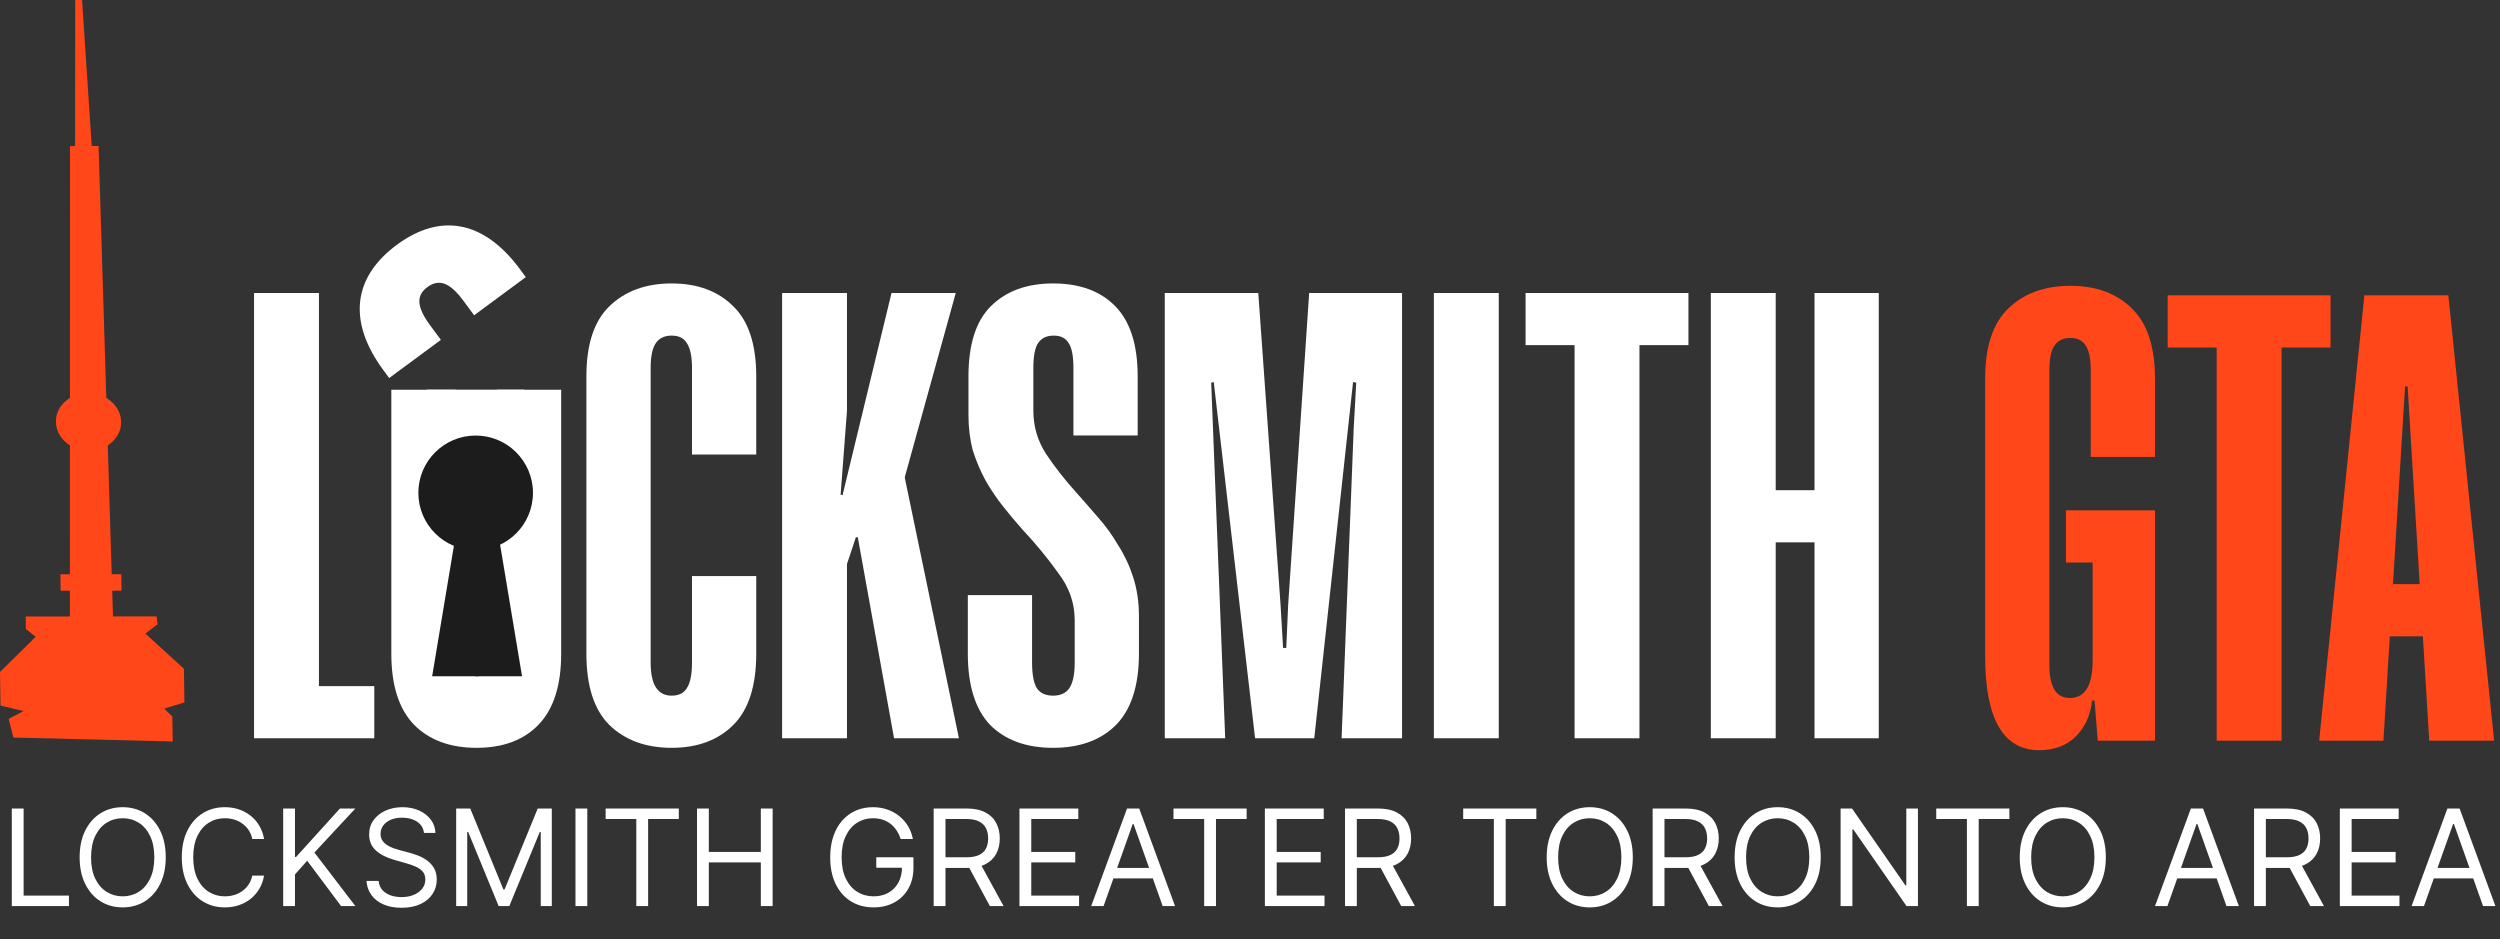 <?xml version="1.0" encoding="UTF-8"?> <svg xmlns="http://www.w3.org/2000/svg" width="1272" height="478" viewBox="0 0 1272 478" fill="none"><rect x="0" y="0" width="1272" height="478" fill="#333333" stroke="none"/> <path d="M6.814 375.251L87.864 377.266L87.669 364.538L83.558 360.561L93.845 357.373L93.585 340.269L73.973 322.377L80.201 317.601L79.688 313.624L13.072 313.653L13.171 320.018L18.18 323.992L0 341.899L0.262 359.003L12.008 361.782L4.418 365.765L6.814 375.251Z" fill="#FF4719"></path> <path d="M35.568 318.992L35.617 74.302L50.156 74.297L57.728 321.216L35.568 318.992Z" fill="#FF4719"></path> <path d="M30.733 292.177L61.709 292.166L61.837 300.546L30.862 300.557L30.733 292.177Z" fill="#FF4719"></path> <path d="M61.63 214.653C61.752 222.753 54.425 229.32 45.26 229.325C36.096 229.328 28.567 222.768 28.441 214.667C28.316 206.567 35.646 200 44.811 199.998C53.976 199.995 61.505 206.552 61.63 214.653Z" fill="#FF4719"></path> <path d="M38.195 81.831L38.274 0.003L41.749 0L47.654 89.13L38.195 81.831Z" fill="#FF4719"></path> <path fill-rule="evenodd" clip-rule="evenodd" d="M199.11 198.28V332.588C199.11 348.555 202.886 360.531 210.438 368.515C218.206 376.498 228.887 380.49 242.481 380.49C256.075 380.49 266.648 376.498 274.2 368.515C281.752 360.531 285.528 348.555 285.528 332.588V198.28H252.838V337.119C252.838 343.161 251.975 347.477 250.249 350.066C248.522 352.655 245.825 353.95 242.157 353.95C235.252 353.95 231.8 348.34 231.8 337.119V198.28H199.11ZM162.278 349.095V149.071H129.264V375.635H190.437V349.095H162.278ZM349.497 174.641C351.223 177.23 352.086 181.438 352.086 187.263V231.282H384.776V191.471C384.776 175.288 380.892 163.42 373.124 155.868C365.356 148.1 354.891 144.216 341.729 144.216C328.567 144.216 317.994 148.1 310.01 155.868C302.242 163.42 298.358 175.288 298.358 191.471V332.588C298.358 348.987 302.242 361.07 310.01 368.838C317.994 376.606 328.567 380.49 341.729 380.49C354.891 380.49 365.356 376.606 373.124 368.838C380.892 361.07 384.776 348.987 384.776 332.588V293.101H352.086V337.119C352.086 343.161 351.223 347.477 349.497 350.066C347.986 352.655 345.397 353.95 341.729 353.95C334.608 353.95 331.048 348.34 331.048 337.119V187.263C331.048 181.438 331.911 177.23 333.637 174.641C335.363 172.051 338.061 170.757 341.729 170.757C345.397 170.757 347.986 172.051 349.497 174.641ZM460.397 243.257V242.61L486.29 149.071H453.6L428.678 251.996L427.707 251.672L430.944 208.949V149.071H397.93V375.635H430.944V286.952L435.475 273.358H436.446L454.895 375.635H487.908L460.397 243.257ZM546.157 187.263V221.572H578.847V191.471C578.847 175.504 575.071 163.636 567.519 155.868C559.967 148.1 549.394 144.216 535.8 144.216C522.422 144.216 511.849 148.1 504.081 155.868C496.529 163.42 492.753 175.288 492.753 191.471V211.215C492.753 217.688 493.508 223.729 495.019 229.34C496.745 234.734 498.903 239.805 501.492 244.552C504.081 249.083 506.994 253.399 510.231 257.498C513.467 261.598 516.812 265.59 520.264 269.474C526.953 276.594 532.995 283.931 538.389 291.483C544 298.819 546.805 306.803 546.805 315.434V337.119C546.805 343.377 545.834 347.8 543.892 350.39C542.166 352.763 539.468 353.95 535.8 353.95C532.132 353.95 529.435 352.763 527.709 350.39C525.982 347.8 525.119 343.377 525.119 337.119V302.811H492.429V332.588C492.429 348.771 496.205 360.855 503.758 368.838C511.525 376.606 522.206 380.49 535.8 380.49C549.394 380.49 560.075 376.606 567.843 368.838C575.611 360.855 579.495 348.771 579.495 332.588V313.492C579.495 306.371 578.524 299.79 576.582 293.749C574.64 287.707 572.05 282.205 568.814 277.242C565.793 272.063 562.341 267.316 558.457 263.001C554.573 258.469 550.797 254.154 547.128 250.054C541.518 243.797 536.555 237.431 532.24 230.958C527.924 224.269 525.767 216.933 525.767 208.949V187.263C525.767 181.006 526.63 176.69 528.356 174.317C530.082 171.943 532.671 170.757 536.124 170.757C539.576 170.757 542.058 171.943 543.568 174.317C545.294 176.69 546.157 181.006 546.157 187.263ZM682.612 375.635H713.36V149.071H666.105L655.424 307.666L654.453 329.675H652.835L651.54 307.666L640.212 149.071H592.633V375.635H623.381L616.261 194.708L617.555 194.384L638.594 375.635H668.694L688.438 194.384L690.056 194.708L688.761 218.011L682.612 375.635ZM729.555 375.635H762.569V149.071H729.555V375.635ZM834.157 175.612H859.079V149.071H776.221V175.612H801.143V375.635H834.157V175.612ZM923.222 375.635H955.912V149.071H923.222V249.407H903.479V149.071H870.465V375.635H903.479V275.947H923.222V375.635Z" fill="white"></path> <path fill-rule="evenodd" clip-rule="evenodd" d="M201.885 124.577C223.753 108.423 245.933 111.757 264.587 137.009L267.532 140.997L241.238 160.42L235.793 153.048C228.87 143.676 223.382 141.694 217.394 146.117C211.667 150.348 211.948 156.176 218.871 165.548L224.316 172.92L198.022 192.343L195.077 188.355C176.615 163.363 179.757 140.923 201.885 124.577Z" fill="white"></path> <path d="M265.345 199.738H218.691L223.065 352.822L246.392 363.027L265.345 352.822V199.738Z" fill="white" stroke="white" stroke-width="2.916"></path> <path d="M221.607 342.616L236.187 255.14H242.019V342.616H221.607Z" fill="#1C1C1C" stroke="#1C1C1C" stroke-width="2.916"></path> <path d="M263.888 342.616L249.308 255.14H243.477V342.616H263.888Z" fill="#1C1C1C" stroke="#1C1C1C" stroke-width="2.916"></path> <circle cx="242.018" cy="250.766" r="29.159" fill="#1C1C1C"></circle> <path d="M1063.77 188.464C1063.77 182.423 1062.91 178.215 1061.18 175.842C1059.67 173.252 1057.08 171.958 1053.42 171.958C1049.75 171.958 1047.05 173.252 1045.32 175.842C1043.6 178.215 1042.73 182.423 1042.73 188.464V338.32C1042.73 349.541 1046.19 355.151 1053.09 355.151C1060.86 355.151 1064.74 348.785 1064.74 336.055V286.211H1051.15V259.67H1096.46V376.836H1067.33L1065.71 356.445H1064.42C1063.77 363.566 1061.08 369.608 1056.33 374.571C1051.58 379.318 1045.32 381.691 1037.56 381.691C1019.22 381.691 1010.04 365.724 1010.04 333.789V192.672C1010.04 176.489 1013.93 164.621 1021.7 157.069C1029.68 149.301 1040.25 145.417 1053.42 145.417C1066.58 145.417 1077.04 149.301 1084.81 157.069C1092.58 164.621 1096.46 176.489 1096.46 192.672V232.483H1063.77V188.464ZM1185.78 176.812H1160.86V376.836H1127.85V176.812H1102.93V150.272H1185.78V176.812ZM1269.01 376.836H1236L1232.76 323.755H1215.93L1212.69 376.836H1180L1202.98 150.272H1245.71L1269.01 376.836ZM1231.14 297.215L1224.99 196.556H1223.7L1217.55 297.215H1231.14Z" fill="#FF4719"></path> <path d="M6.009 461V411.375H12.018V455.669H35.086V461H6.009ZM84.329 436.188C84.329 441.422 83.384 445.945 81.494 449.757C79.604 453.569 77.011 456.509 73.716 458.577C70.421 460.645 66.657 461.678 62.425 461.678C58.192 461.678 54.428 460.645 51.133 458.577C47.838 456.509 45.245 453.569 43.355 449.757C41.465 445.945 40.52 441.422 40.52 436.188C40.52 430.954 41.465 426.431 43.355 422.618C45.245 418.806 47.838 415.866 51.133 413.799C54.428 411.731 58.192 410.697 62.425 410.697C66.657 410.697 70.421 411.731 73.716 413.799C77.011 415.866 79.604 418.806 81.494 422.618C83.384 426.431 84.329 430.954 84.329 436.188ZM78.514 436.188C78.514 431.891 77.795 428.264 76.357 425.308C74.936 422.352 73.005 420.115 70.566 418.596C68.143 417.078 65.429 416.318 62.425 416.318C59.42 416.318 56.698 417.078 54.259 418.596C51.836 420.115 49.905 422.352 48.468 425.308C47.046 428.264 46.335 431.891 46.335 436.188C46.335 440.485 47.046 444.111 48.468 447.067C49.905 450.023 51.836 452.261 54.259 453.779C56.698 455.298 59.42 456.057 62.425 456.057C65.429 456.057 68.143 455.298 70.566 453.779C73.005 452.261 74.936 450.023 76.357 447.067C77.795 444.111 78.514 440.485 78.514 436.188ZM134.366 426.883H128.356C128.001 425.155 127.379 423.636 126.491 422.328C125.618 421.019 124.552 419.921 123.292 419.032C122.048 418.128 120.667 417.449 119.149 416.997C117.63 416.545 116.047 416.318 114.399 416.318C111.395 416.318 108.673 417.078 106.234 418.596C103.811 420.115 101.88 422.352 100.443 425.308C99.021 428.264 98.31 431.891 98.31 436.188C98.31 440.485 99.021 444.111 100.443 447.067C101.88 450.023 103.811 452.261 106.234 453.779C108.673 455.298 111.395 456.057 114.399 456.057C116.047 456.057 117.63 455.831 119.149 455.378C120.667 454.926 122.048 454.256 123.292 453.367C124.552 452.463 125.618 451.356 126.491 450.048C127.379 448.723 128.001 447.205 128.356 445.492H134.366C133.913 448.028 133.089 450.298 131.894 452.301C130.699 454.304 129.212 456.008 127.436 457.414C125.659 458.803 123.664 459.861 121.451 460.588C119.254 461.315 116.903 461.678 114.399 461.678C110.167 461.678 106.403 460.645 103.108 458.577C99.812 456.509 97.22 453.569 95.33 449.757C93.44 445.945 92.495 441.422 92.495 436.188C92.495 430.954 93.44 426.431 95.33 422.618C97.22 418.806 99.812 415.866 103.108 413.799C106.403 411.731 110.167 410.697 114.399 410.697C116.903 410.697 119.254 411.06 121.451 411.787C123.664 412.514 125.659 413.58 127.436 414.986C129.212 416.375 130.699 418.071 131.894 420.074C133.089 422.061 133.913 424.331 134.366 426.883ZM144.076 461V411.375H150.085V435.994H150.667L172.959 411.375H180.81L159.971 433.765L180.81 461H173.541L156.288 437.932L150.085 444.911V461H144.076ZM215.726 423.782C215.436 421.326 214.256 419.42 212.189 418.063C210.121 416.706 207.585 416.028 204.58 416.028C202.383 416.028 200.461 416.383 198.813 417.094C197.182 417.805 195.906 418.782 194.985 420.026C194.08 421.27 193.628 422.683 193.628 424.266C193.628 425.591 193.943 426.73 194.573 427.683C195.219 428.62 196.043 429.403 197.044 430.033C198.046 430.647 199.096 431.156 200.194 431.56C201.293 431.947 202.303 432.262 203.223 432.505L208.263 433.862C209.556 434.201 210.993 434.669 212.576 435.267C214.176 435.865 215.702 436.68 217.156 437.714C218.626 438.732 219.838 440.04 220.791 441.64C221.744 443.239 222.22 445.202 222.22 447.528C222.22 450.209 221.518 452.632 220.112 454.797C218.723 456.962 216.688 458.682 214.006 459.958C211.341 461.234 208.102 461.872 204.289 461.872C200.736 461.872 197.658 461.299 195.058 460.152C192.473 459.005 190.438 457.406 188.951 455.354C187.481 453.303 186.649 450.92 186.456 448.206H192.659C192.82 450.08 193.45 451.631 194.549 452.858C195.663 454.07 197.069 454.975 198.765 455.572C200.477 456.154 202.319 456.445 204.289 456.445C206.583 456.445 208.643 456.073 210.468 455.33C212.294 454.571 213.739 453.521 214.806 452.18C215.872 450.823 216.405 449.24 216.405 447.431C216.405 445.783 215.944 444.442 215.024 443.408C214.103 442.375 212.891 441.535 211.389 440.888C209.887 440.242 208.263 439.677 206.519 439.192L200.413 437.448C196.536 436.333 193.466 434.742 191.205 432.674C188.943 430.607 187.813 427.901 187.813 424.557C187.813 421.778 188.564 419.355 190.066 417.288C191.584 415.204 193.62 413.589 196.172 412.442C198.741 411.279 201.608 410.697 204.774 410.697C207.973 410.697 210.816 411.27 213.303 412.417C215.791 413.548 217.762 415.099 219.216 417.07C220.686 419.04 221.461 421.278 221.542 423.782H215.726ZM232.1 411.375H239.273L256.137 452.568H256.719L273.583 411.375H280.756V461H275.134V423.297H274.649L259.142 461H253.714L238.206 423.297H237.722V461H232.1V411.375ZM298.814 411.375V461H292.804V411.375H298.814ZM308.149 416.706V411.375H345.367V416.706H329.762V461H323.753V416.706H308.149ZM354.641 461V411.375H360.65V433.474H387.11V411.375H393.12V461H387.11V438.805H360.65V461H354.641ZM458.264 426.883C457.731 425.252 457.028 423.79 456.156 422.497C455.3 421.189 454.274 420.074 453.079 419.153C451.899 418.233 450.559 417.53 449.056 417.045C447.554 416.561 445.906 416.318 444.113 416.318C441.173 416.318 438.5 417.078 436.093 418.596C433.686 420.115 431.772 422.352 430.35 425.308C428.929 428.264 428.218 431.891 428.218 436.188C428.218 440.485 428.937 444.111 430.374 447.067C431.812 450.023 433.759 452.261 436.214 453.779C438.669 455.298 441.432 456.057 444.501 456.057C447.344 456.057 449.848 455.451 452.012 454.24C454.193 453.012 455.889 451.283 457.101 449.054C458.329 446.809 458.942 444.168 458.942 441.131L460.784 441.518H445.858V436.188H464.758V441.518C464.758 445.605 463.886 449.159 462.141 452.18C460.412 455.201 458.022 457.543 454.969 459.207C451.932 460.855 448.443 461.678 444.501 461.678C440.107 461.678 436.246 460.645 432.919 458.577C429.607 456.509 427.023 453.569 425.165 449.757C423.323 445.945 422.403 441.422 422.403 436.188C422.403 432.262 422.928 428.733 423.978 425.599C425.044 422.449 426.546 419.767 428.484 417.554C430.423 415.341 432.717 413.645 435.366 412.466C438.015 411.287 440.931 410.697 444.113 410.697C446.73 410.697 449.169 411.093 451.431 411.884C453.709 412.66 455.736 413.766 457.513 415.204C459.306 416.625 460.8 418.33 461.996 420.317C463.191 422.287 464.015 424.476 464.467 426.883H458.264ZM475.05 461V411.375H491.818C495.694 411.375 498.877 412.038 501.364 413.362C503.852 414.671 505.694 416.472 506.889 418.766C508.084 421.06 508.682 423.668 508.682 426.592C508.682 429.516 508.084 432.109 506.889 434.37C505.694 436.632 503.86 438.409 501.389 439.701C498.917 440.977 495.759 441.615 491.914 441.615H478.345V436.188H491.721C494.37 436.188 496.502 435.8 498.118 435.025C499.749 434.249 500.928 433.151 501.655 431.729C502.398 430.292 502.77 428.579 502.77 426.592C502.77 424.605 502.398 422.869 501.655 421.383C500.912 419.897 499.725 418.75 498.093 417.942C496.462 417.118 494.305 416.706 491.624 416.706H481.059V461H475.05ZM498.408 438.708L510.621 461H503.642L491.624 438.708H498.408ZM518.696 461V411.375H548.645V416.706H524.705V433.474H547.094V438.805H524.705V455.669H549.032V461H518.696ZM561.511 461H555.211L573.433 411.375H579.636L597.857 461H591.557L576.728 419.226H576.34L561.511 461ZM563.837 441.615H589.231V446.946H563.837V441.615ZM597.076 416.706V411.375H634.294V416.706H618.69V461H612.681V416.706H597.076ZM643.569 461V411.375H673.518V416.706H649.578V433.474H671.967V438.805H649.578V455.669H673.906V461H643.569ZM684.349 461V411.375H701.117C704.994 411.375 708.176 412.038 710.664 413.362C713.151 414.671 714.993 416.472 716.188 418.766C717.384 421.06 717.981 423.668 717.981 426.592C717.981 429.516 717.384 432.109 716.188 434.37C714.993 436.632 713.159 438.409 710.688 439.701C708.216 440.977 705.058 441.615 701.214 441.615H687.644V436.188H701.02C703.669 436.188 705.801 435.8 707.417 435.025C709.048 434.249 710.227 433.151 710.954 431.729C711.697 430.292 712.069 428.579 712.069 426.592C712.069 424.605 711.697 422.869 710.954 421.383C710.211 419.897 709.024 418.75 707.392 417.942C705.761 417.118 703.604 416.706 700.923 416.706H690.358V461H684.349ZM707.707 438.708L719.92 461H712.941L700.923 438.708H707.707ZM744.472 416.706V411.375H781.69V416.706H766.085V461H760.076V416.706H744.472ZM830.769 436.188C830.769 441.422 829.824 445.945 827.934 449.757C826.044 453.569 823.452 456.509 820.156 458.577C816.861 460.645 813.097 461.678 808.865 461.678C804.632 461.678 800.869 460.645 797.573 458.577C794.278 456.509 791.685 453.569 789.795 449.757C787.905 445.945 786.96 441.422 786.96 436.188C786.96 430.954 787.905 426.431 789.795 422.618C791.685 418.806 794.278 415.866 797.573 413.799C800.869 411.731 804.632 410.697 808.865 410.697C813.097 410.697 816.861 411.731 820.156 413.799C823.452 415.866 826.044 418.806 827.934 422.618C829.824 426.431 830.769 430.954 830.769 436.188ZM824.954 436.188C824.954 431.891 824.235 428.264 822.797 425.308C821.376 422.352 819.446 420.115 817.006 418.596C814.583 417.078 811.869 416.318 808.865 416.318C805.86 416.318 803.138 417.078 800.699 418.596C798.276 420.115 796.346 422.352 794.908 425.308C793.486 428.264 792.776 431.891 792.776 436.188C792.776 440.485 793.486 444.111 794.908 447.067C796.346 450.023 798.276 452.261 800.699 453.779C803.138 455.298 805.86 456.057 808.865 456.057C811.869 456.057 814.583 455.298 817.006 453.779C819.446 452.261 821.376 450.023 822.797 447.067C824.235 444.111 824.954 440.485 824.954 436.188ZM840.874 461V411.375H857.641C861.518 411.375 864.701 412.038 867.188 413.362C869.676 414.671 871.517 416.472 872.713 418.766C873.908 421.06 874.506 423.668 874.506 426.592C874.506 429.516 873.908 432.109 872.713 434.37C871.517 436.632 869.684 438.409 867.212 439.701C864.741 440.977 861.583 441.615 857.738 441.615H844.169V436.188H857.544C860.194 436.188 862.326 435.8 863.941 435.025C865.573 434.249 866.752 433.151 867.479 431.729C868.222 430.292 868.594 428.579 868.594 426.592C868.594 424.605 868.222 422.869 867.479 421.383C866.736 419.897 865.549 418.75 863.917 417.942C862.286 417.118 860.129 416.706 857.447 416.706H846.883V461H840.874ZM864.232 438.708L876.444 461H869.466L857.447 438.708H864.232ZM926.39 436.188C926.39 441.422 925.445 445.945 923.555 449.757C921.665 453.569 919.072 456.509 915.777 458.577C912.482 460.645 908.718 461.678 904.485 461.678C900.253 461.678 896.489 460.645 893.194 458.577C889.898 456.509 887.306 453.569 885.416 449.757C883.526 445.945 882.581 441.422 882.581 436.188C882.581 430.954 883.526 426.431 885.416 422.618C887.306 418.806 889.898 415.866 893.194 413.799C896.489 411.731 900.253 410.697 904.485 410.697C908.718 410.697 912.482 411.731 915.777 413.799C919.072 415.866 921.665 418.806 923.555 422.618C925.445 426.431 926.39 430.954 926.39 436.188ZM920.575 436.188C920.575 431.891 919.856 428.264 918.418 425.308C916.997 422.352 915.066 420.115 912.627 418.596C910.204 417.078 907.49 416.318 904.485 416.318C901.481 416.318 898.759 417.078 896.32 418.596C893.897 420.115 891.966 422.352 890.528 425.308C889.107 428.264 888.396 431.891 888.396 436.188C888.396 440.485 889.107 444.111 890.528 447.067C891.966 450.023 893.897 452.261 896.32 453.779C898.759 455.298 901.481 456.057 904.485 456.057C907.49 456.057 910.204 455.298 912.627 453.779C915.066 452.261 916.997 450.023 918.418 447.067C919.856 444.111 920.575 440.485 920.575 436.188ZM975.845 411.375V461H970.03L942.988 422.037H942.503V461H936.494V411.375H942.31L969.448 450.435H969.933V411.375H975.845ZM985.156 416.706V411.375H1022.37V416.706H1006.77V461H1000.76V416.706H985.156ZM1071.45 436.188C1071.45 441.422 1070.51 445.945 1068.62 449.757C1066.73 453.569 1064.14 456.509 1060.84 458.577C1057.54 460.645 1053.78 461.678 1049.55 461.678C1045.32 461.678 1041.55 460.645 1038.26 458.577C1034.96 456.509 1032.37 453.569 1030.48 449.757C1028.59 445.945 1027.64 441.422 1027.64 436.188C1027.64 430.954 1028.59 426.431 1030.48 422.618C1032.37 418.806 1034.96 415.866 1038.26 413.799C1041.55 411.731 1045.32 410.697 1049.55 410.697C1053.78 410.697 1057.54 411.731 1060.84 413.799C1064.14 415.866 1066.73 418.806 1068.62 422.618C1070.51 426.431 1071.45 430.954 1071.45 436.188ZM1065.64 436.188C1065.64 431.891 1064.92 428.264 1063.48 425.308C1062.06 422.352 1060.13 420.115 1057.69 418.596C1055.27 417.078 1052.55 416.318 1049.55 416.318C1046.54 416.318 1043.82 417.078 1041.38 418.596C1038.96 420.115 1037.03 422.352 1035.59 425.308C1034.17 428.264 1033.46 431.891 1033.46 436.188C1033.46 440.485 1034.17 444.111 1035.59 447.067C1037.03 450.023 1038.96 452.261 1041.38 453.779C1043.82 455.298 1046.54 456.057 1049.55 456.057C1052.55 456.057 1055.27 455.298 1057.69 453.779C1060.13 452.261 1062.06 450.023 1063.48 447.067C1064.92 444.111 1065.64 440.485 1065.64 436.188ZM1102.78 461H1096.48L1114.71 411.375H1120.91L1139.13 461H1132.83L1118 419.226H1117.61L1102.78 461ZM1105.11 441.615H1130.5V446.946H1105.11V441.615ZM1146.86 461V411.375H1163.63C1167.5 411.375 1170.69 412.038 1173.17 413.362C1175.66 414.671 1177.5 416.472 1178.7 418.766C1179.89 421.06 1180.49 423.668 1180.49 426.592C1180.49 429.516 1179.89 432.109 1178.7 434.37C1177.5 436.632 1175.67 438.409 1173.2 439.701C1170.73 440.977 1167.57 441.615 1163.72 441.615H1150.15V436.188H1163.53C1166.18 436.188 1168.31 435.8 1169.93 435.025C1171.56 434.249 1172.74 433.151 1173.46 431.729C1174.21 430.292 1174.58 428.579 1174.58 426.592C1174.58 424.605 1174.21 422.869 1173.46 421.383C1172.72 419.897 1171.53 418.75 1169.9 417.942C1168.27 417.118 1166.11 416.706 1163.43 416.706H1152.87V461H1146.86ZM1170.22 438.708L1182.43 461H1175.45L1163.43 438.708H1170.22ZM1190.51 461V411.375H1220.45V416.706H1196.51V433.474H1218.9V438.805H1196.51V455.669H1220.84V461H1190.51ZM1233.32 461H1227.02L1245.24 411.375H1251.45L1269.67 461H1263.37L1248.54 419.226H1248.15L1233.32 461ZM1235.65 441.615H1261.04V446.946H1235.65V441.615Z" fill="white"></path> </svg> 